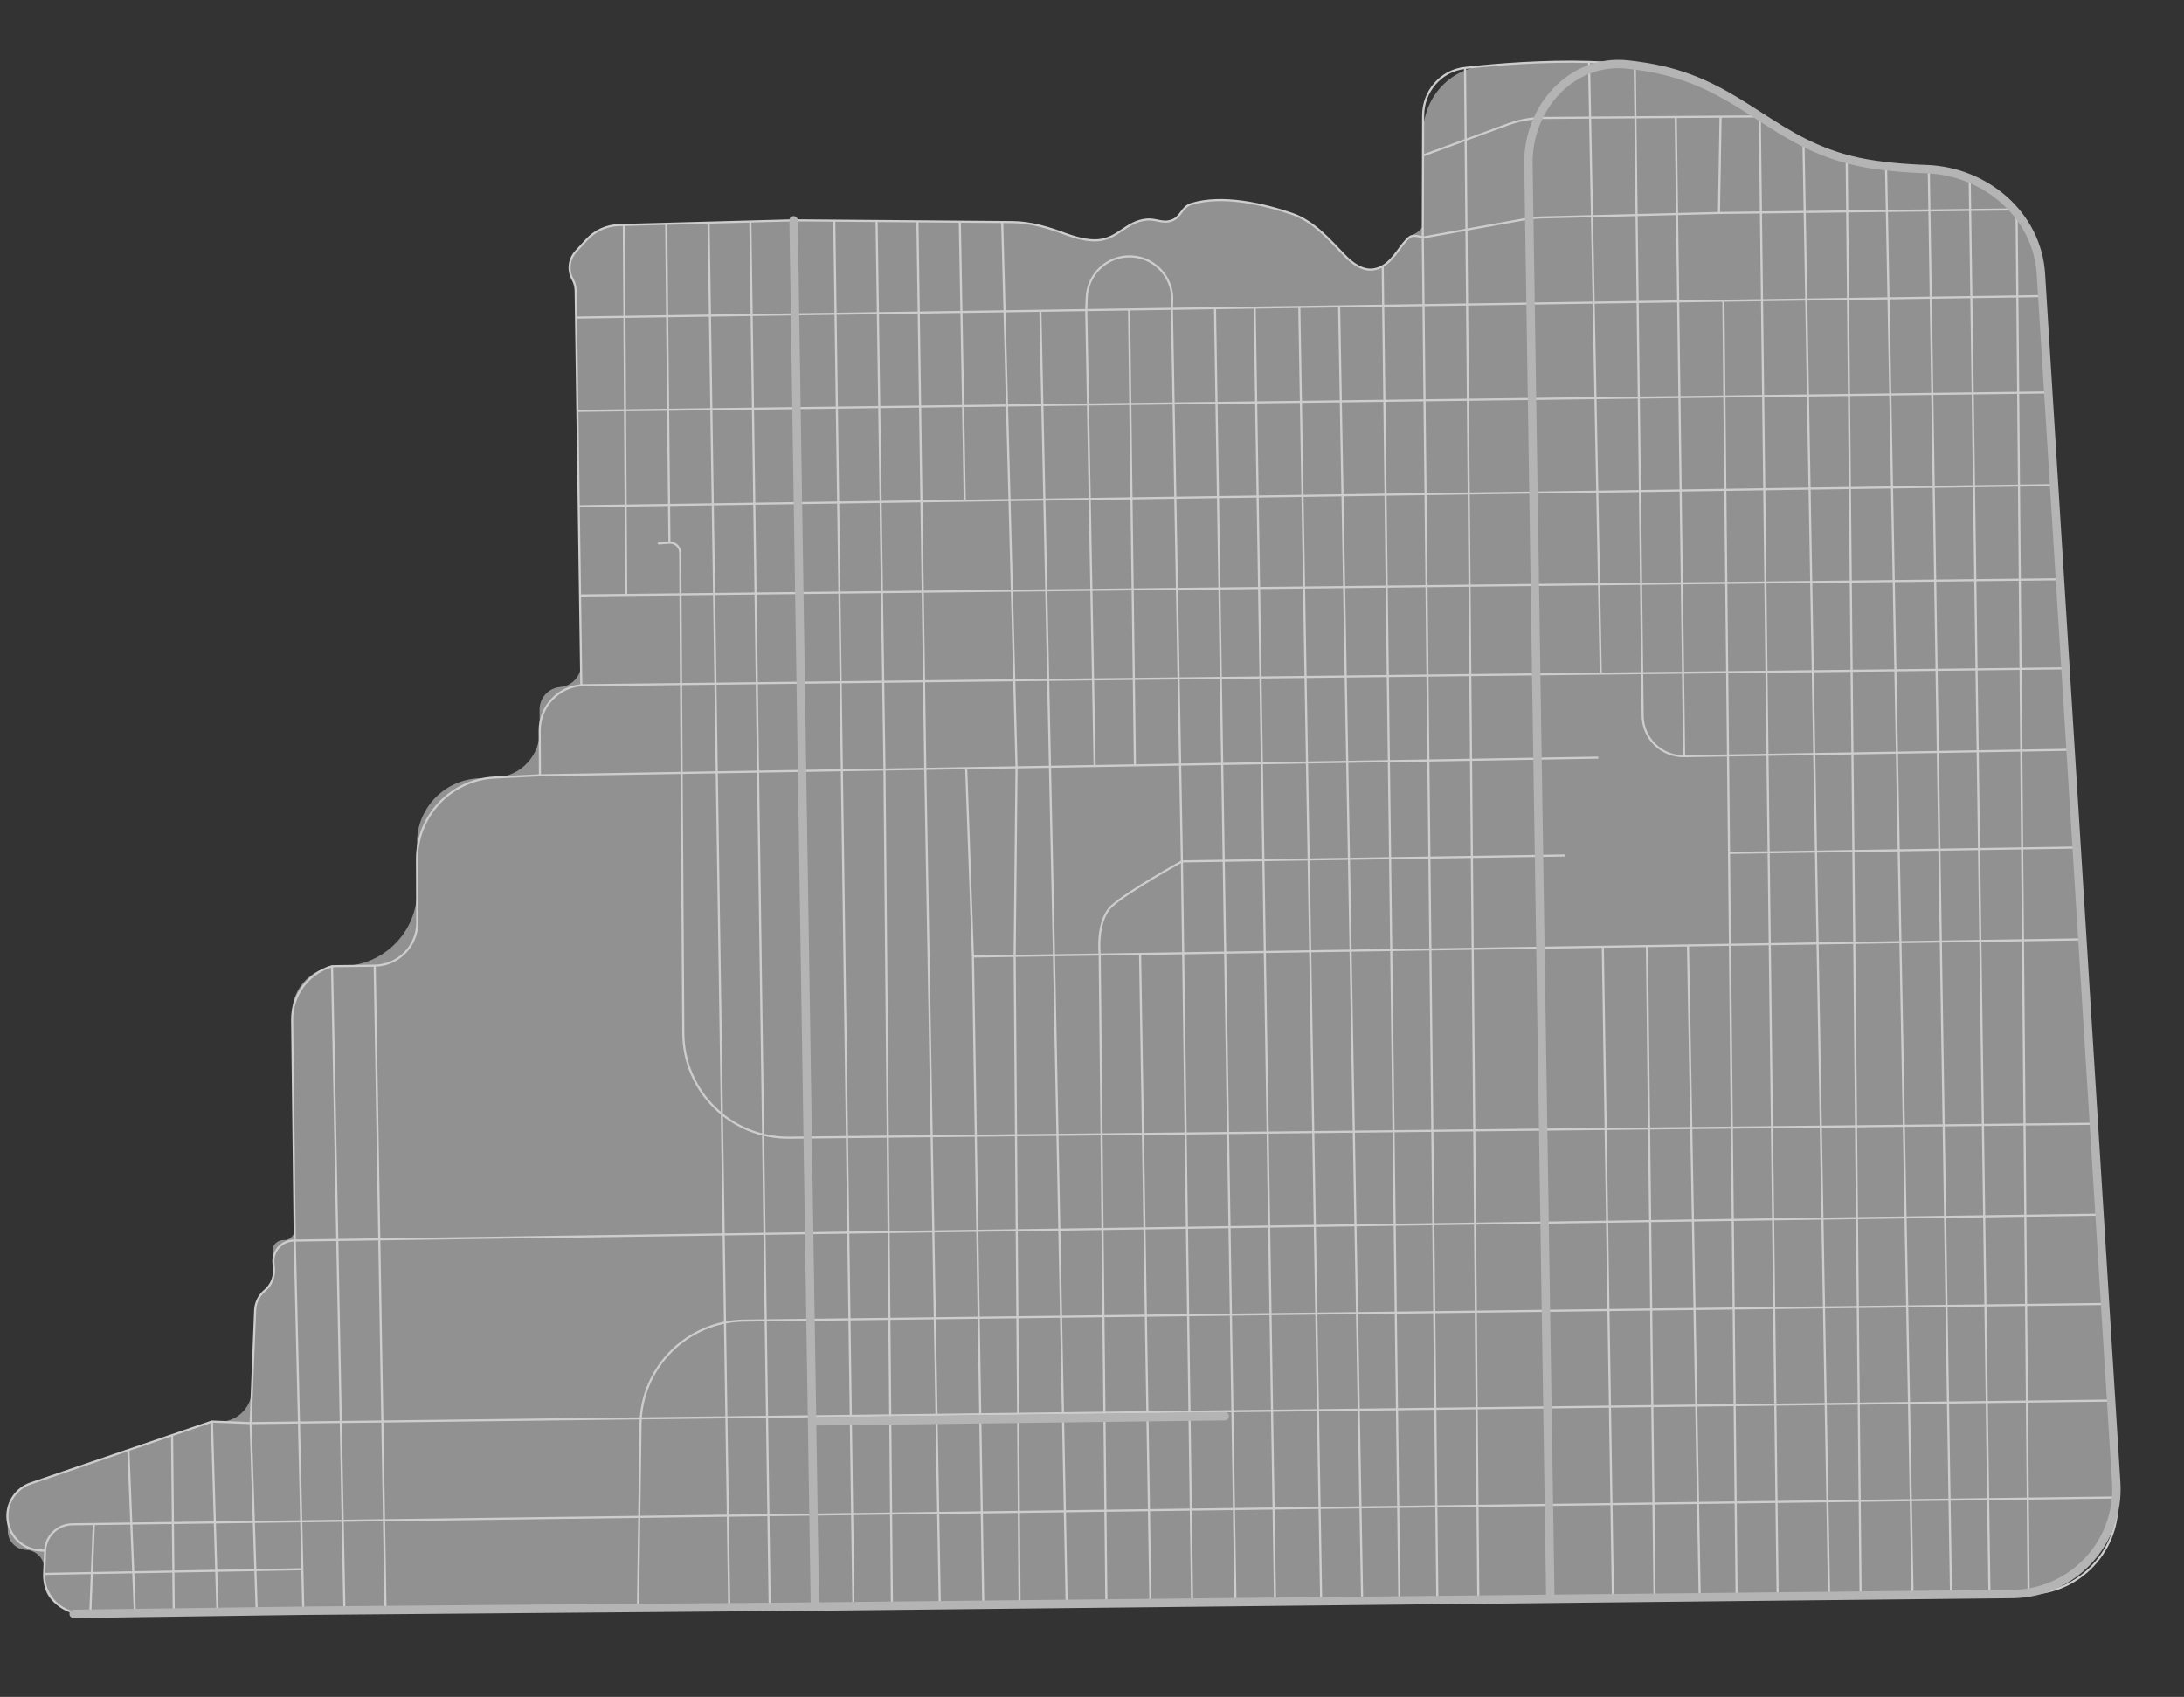 <svg width="1041" height="809" viewBox="0 0 1041 809" fill="none" xmlns="http://www.w3.org/2000/svg">
<rect x="0" y="0" width="1041" height="809" fill="#333333" stroke="none"/>
<path opacity="0.5" d="M972.799 130.576L1008.69 706.849C1010.47 735.424 987.935 759.655 959.307 759.954L388.423 765.932L144.56 767.928L40.043 769.354C36.797 769.398 33.596 768.598 30.753 767.032L28.033 765.534C23.487 763.03 20.745 758.172 20.952 752.986L21.137 748.358C21.336 743.352 17.439 739.132 12.433 738.932C7.663 738.742 3.857 734.888 3.725 730.116L3.536 723.232C3.338 716.037 7.844 709.55 14.656 707.224L98.25 678.678C100.067 678.058 101.983 677.779 103.902 677.855C112.495 678.198 119.739 671.509 120.082 662.916L121.604 624.701C121.747 621.121 123.371 617.761 126.089 615.426L126.326 615.222C129.314 612.655 130.89 608.811 130.565 604.885L129.892 596.756C129.64 593.717 132.106 591.143 135.153 591.264C138.058 591.38 140.466 589.038 140.432 586.131L139.212 483.277C139.093 473.233 145.674 464.339 155.313 461.515C157.266 460.943 159.289 460.64 161.324 460.614L163.197 460.59C182.988 460.338 198.881 444.186 198.814 424.393L198.738 401.92C198.682 385.485 211.554 371.909 227.969 371.09L236.401 370.67C248.121 370.085 257.306 360.381 257.244 348.646L257.19 338.346C257.161 332.721 261.46 328.018 267.065 327.543C272.708 327.065 277.02 322.304 276.939 316.641L274.382 138.558C274.355 136.668 273.861 134.815 272.943 133.162C270.548 128.85 271.184 123.488 274.521 119.855L279.574 114.355C283.563 110.013 289.14 107.472 295.034 107.311L378.262 105.035L482.645 105.884C491.288 105.955 499.682 108.516 507.782 111.531C512.746 113.378 518.453 114.892 523.236 114.538C533.04 113.813 536.625 105.691 546.405 104.694C551.067 104.219 553.953 106.665 558.395 105.172C562.949 103.641 563.228 98.676 567.82 97.265C582.73 92.683 602.255 97.347 615.664 101.895C625.925 105.375 633.29 113.829 640.783 121.655C644.711 125.757 649.478 129.05 654.369 128.459C663.447 127.362 666.913 116.771 671.963 113.01C674.436 111.168 678.174 109.917 678.183 106.834L678.304 63.645C678.35 47.121 690.36 33.08 706.81 31.528C731.076 29.239 765.995 27.599 791.505 33.294C831.165 42.148 846.104 68.757 885.862 77.164C895.545 79.212 907.034 80.223 918.349 80.636C946.449 81.664 971.052 102.512 972.799 130.576Z" fill="#F0F0F0"/>
<path d="M678.165 113.257C678.165 113.257 673.907 111.562 671.963 113.01C667.889 116.043 664.846 123.522 659.057 126.876M678.165 113.257L727.12 104.441C729.631 103.989 732.172 103.73 734.722 103.666L819.336 101.535M678.165 113.257L678.275 74.127M678.165 113.257L685.102 762.826M378.262 105.035L388.423 765.932M378.262 105.035L397.654 105.192M378.262 105.035L357.65 105.598M277.083 326.694V326.694C265.821 327.649 257.184 337.098 257.243 348.4L257.354 369.625M277.083 326.694L276.469 283.898M277.083 326.694L763.004 321.169M257.354 369.625L421.581 366.887M257.354 369.625L235.738 370.703V370.703C214.976 371.738 198.694 388.91 198.764 409.698L198.787 416.343L198.866 439.794C198.904 451.058 189.859 460.25 178.596 460.394V460.394M158.257 460.653V460.653C146.877 463.986 139.108 474.487 139.249 486.344L139.429 501.555L140.495 591.477M158.257 460.653L178.596 460.394M158.257 460.653L164.153 767.767M140.495 591.477V591.477C134.609 591.243 129.847 596.214 130.333 602.084L130.565 604.885C130.89 608.811 129.314 612.655 126.326 615.222L126.089 615.426C123.371 617.761 121.747 621.121 121.604 624.701L121.295 632.464L119.462 678.475M140.495 591.477L1000.73 579.104M140.495 591.477L144.104 748.151M119.462 678.475L100.999 677.74M119.462 678.475L1006.25 667.724M119.462 678.475L122.358 768.231M100.999 677.74L103.644 768.486M100.999 677.74L82.018 684.221M21.498 739.293L19.314 739.206C10.671 738.862 3.774 731.879 3.536 723.232V723.232C3.338 716.037 7.844 709.55 14.656 707.224L61.197 691.331M21.498 739.293V739.293C21.775 732.345 27.44 726.829 34.393 726.737L44.722 726.601M21.498 739.293L21.056 750.371M144.56 767.928L164.153 767.767M144.56 767.928L122.358 768.231M144.56 767.928L144.104 748.151M388.423 765.932L406.778 765.74M388.423 765.932L366.879 766.109M1009.13 713.922L1009.16 714.46C1010.68 738.896 991.414 759.618 966.932 759.875V759.875M1009.13 713.922L1006.25 667.724M1009.13 713.922L44.722 726.601M1006.25 667.724L1003.38 621.681M1003.38 621.681L1000.73 579.104M1003.38 621.681L354.697 629.611C327.593 629.943 305.689 651.81 305.313 678.913L304.094 766.622M1000.73 579.104L998.032 535.764M998.032 535.764L995.432 494.009L992.556 447.831M998.032 535.764L376.227 542.405C348.531 542.701 325.872 520.426 325.694 492.73L324.22 263.524C324.202 260.752 321.855 258.566 319.089 258.747V258.747M992.556 447.831L989.832 404.077M992.556 447.831L804.577 450.745M989.832 404.077L986.929 357.461M989.832 404.077L824.3 406.643M986.929 357.461L984.512 318.65M986.929 357.461L802.733 360.532M984.512 318.65L981.866 276.171M984.512 318.65L763.004 321.169M981.866 276.171L979.071 231.283M981.866 276.171L298.485 283.656M276.469 283.898L275.858 241.372M276.469 283.898L298.485 283.656M979.071 231.283L976.318 187.083M979.071 231.283L459.857 238.732M275.858 241.372L275.205 195.902M275.858 241.372L459.857 238.732M976.318 187.083L275.205 195.902M976.318 187.083L972.931 141.151M275.205 195.902L274.566 151.397M972.931 141.151L821.45 143.374M972.931 141.151L972.019 129.323C971.504 122.634 969.647 116.117 966.56 110.16L961.202 99.821M274.566 151.397L274.382 138.558C274.355 136.668 273.861 134.815 272.943 133.162V133.162C270.548 128.85 271.184 123.488 274.521 119.855L279.574 114.355C283.563 110.013 289.14 107.472 295.034 107.311L297.359 107.247M274.566 151.397L495.892 148.15M961.202 99.821L957.474 96.574C955.438 94.801 953.246 93.215 951.06 91.631C947.514 89.062 944.434 86.549 938.847 84.904M961.202 99.821L819.336 101.535M961.202 99.821L966.932 759.875M678.275 74.127L678.328 55.084C678.361 43.498 686.784 33.667 698.299 32.398V32.398M678.275 74.127L718.831 59.276C724.226 57.3 729.922 56.27 735.667 56.228L798.754 55.778M838.796 55.492C825.084 46.651 811.407 37.737 791.505 33.294C787.601 32.422 783.476 31.722 779.203 31.17M838.796 55.492C845.487 59.807 852.186 64.104 859.622 67.856M838.796 55.492L847.302 761.127M838.796 55.492L820.106 55.626M563.352 410.69L745.453 407.866M563.352 410.69L558.582 147.23M563.352 410.69L568.21 764.05M563.352 410.69C563.352 410.69 537.675 424.925 530 431.905C522.325 438.884 524.163 455.092 524.163 455.092M761.408 361.221L540.962 364.897M966.932 759.875L948.272 760.07M929.943 760.262L919.342 80.671M919.342 80.671C926.008 80.895 932.747 84.996 938.847 84.904M919.342 80.671C912.492 80.441 905.558 79.997 898.979 79.24M948.272 760.07L938.847 84.904M948.272 760.07L911.614 760.454M911.614 760.454L898.979 79.24M911.614 760.454L886.848 760.713M898.979 79.24C894.383 78.712 889.961 78.031 885.862 77.164C883.924 76.754 882.044 76.301 880.218 75.809M886.848 760.713L880.218 75.809M886.848 760.713L871.821 760.871M880.218 75.809C872.557 73.744 865.833 70.99 859.622 67.856M871.821 760.871L859.622 67.856M871.821 760.871L847.302 761.127M847.302 761.127L827.75 761.332M827.75 761.332L821.45 143.374M827.75 761.332L810.161 761.516M821.45 143.374L638.287 146.061M819.336 101.535L820.106 55.626M820.106 55.626L798.754 55.778M798.754 55.778L802.733 360.532M802.733 360.532V360.532C791.967 360.712 783.107 352.104 782.976 341.336L779.203 31.17M804.577 450.745L810.161 761.516M804.577 450.745L785.009 451.049M810.161 761.516L788.638 761.742M788.638 761.742L785.009 451.049M788.638 761.742L768.794 761.949M785.009 451.049L763.98 451.375M779.203 31.17C772.226 30.269 764.853 29.762 757.397 29.545M763.004 321.169L757.397 29.545M757.397 29.545C735.878 28.918 713.67 30.705 698.299 32.398M763.98 451.375L768.794 761.949M763.98 451.375L543.422 454.794M768.794 761.949L704.64 762.621M704.64 762.621L698.299 32.398M704.64 762.621L685.102 762.826M685.102 762.826L667.007 763.015M667.007 763.015L659.057 126.876M667.007 763.015L649.267 763.201M659.057 126.876C657.67 127.68 656.124 128.247 654.369 128.459C649.478 129.05 644.711 125.757 640.783 121.655C633.29 113.829 625.925 105.375 615.664 101.895C602.255 97.347 582.73 92.683 567.82 97.265C563.228 98.676 562.949 103.641 558.395 105.172C553.953 106.665 551.067 104.219 546.405 104.694C536.625 105.691 533.04 113.813 523.236 114.538C518.453 114.892 512.746 113.378 507.782 111.531C499.682 108.516 491.288 105.955 482.645 105.885L477.698 105.844M649.267 763.201L638.287 146.061M649.267 763.201L629.733 763.405M638.287 146.061L619.312 146.339M619.312 146.339L629.733 763.405M619.312 146.339L598.04 146.651M629.733 763.405L607.75 763.636M607.75 763.636L598.04 146.651M607.75 763.636L588.865 763.833M598.04 146.651L579.129 146.929M579.129 146.929L588.865 763.833M579.129 146.929L558.582 147.23M588.865 763.833L568.21 764.05M568.21 764.05L548.352 764.258M558.582 147.23L558.734 143.415C559.209 131.492 549.389 121.712 537.469 122.234V122.234C526.879 122.698 518.411 131.2 517.989 141.791L517.749 147.829M558.582 147.23L538.165 147.53M517.749 147.829L538.165 147.53M517.749 147.829L521.761 365.217M517.749 147.829L495.892 148.15M538.165 147.53L540.962 364.897M540.962 364.897L521.761 365.217M543.422 454.794L548.352 764.258M543.422 454.794L524.163 455.092M548.352 764.258L527.357 764.477M527.357 764.477L524.163 455.092M527.357 764.477L508.427 764.676M524.163 455.092L502.372 455.43M502.372 455.43L508.427 764.676M502.372 455.43L483.637 455.721M502.372 455.43L495.892 148.15M508.427 764.676L485.97 764.911M485.97 764.911L483.637 455.721M485.97 764.911L447.958 765.309M483.637 455.721L463.745 456.029M483.637 455.721L484.529 365.838M463.745 456.029L468.656 764.221M463.745 456.029L460.534 366.238M460.534 366.238L484.529 365.838M460.534 366.238L441.031 366.563M521.761 365.217L484.529 365.838M477.698 105.844L484.529 365.838M477.698 105.844L457.499 105.68M441.031 366.563L437.299 105.515M441.031 366.563L421.581 366.887M441.031 366.563L447.958 765.309M437.299 105.515L457.499 105.68M437.299 105.515L397.654 105.192M457.499 105.68L459.857 238.732M421.581 366.887L417.819 105.357M421.581 366.887L425.134 765.548M425.134 765.548L447.958 765.309M425.134 765.548L406.778 765.74M406.778 765.74L397.654 105.192M366.879 766.109L357.65 105.598M366.879 766.109L347.588 766.266M357.65 105.598L337.733 106.143M337.733 106.143L347.588 766.266M337.733 106.143L317.546 106.695M347.588 766.266L326.921 766.436L304.094 766.622M313.99 259.079L319.089 258.747M298.485 283.656L297.359 107.247M297.359 107.247L317.546 106.695M319.089 258.747L317.546 106.695M304.094 766.622L286.033 766.77L264.328 766.948L245.93 767.098L223.516 767.282L206.706 767.419L183.746 767.607M183.746 767.607L178.596 460.394M183.746 767.607L164.153 767.767M122.358 768.231L103.644 768.486M103.644 768.486L82.81 768.77M82.81 768.77L82.018 684.221M82.81 768.77L64.281 769.023M82.018 684.221L61.197 691.331M64.281 769.023L61.197 691.331M64.281 769.023L43.02 769.313M43.02 769.313L40.043 769.354C36.797 769.398 33.596 768.598 30.753 767.032L30.326 766.797C24.374 763.519 20.786 757.16 21.056 750.371V750.371M43.02 769.313L44.722 726.601M21.056 750.371L144.104 748.151" stroke="#CDCDCD" stroke-linecap="round" stroke-linejoin="round"/>
<path d="M738.965 762.262L959.307 759.954C987.935 759.655 1010.47 735.424 1008.69 706.849L972.799 130.576C971.052 102.512 946.449 81.664 918.349 80.636C907.034 80.222 895.545 79.212 885.862 77.164C865.834 72.929 852.104 64.075 838.339 55.198C824.78 46.454 811.186 37.687 791.505 33.294C786.609 32.201 781.367 31.378 775.92 30.778C749.184 27.834 728.111 51.269 728.521 78.163L738.965 762.262ZM738.965 762.262L388.425 765.932M35.093 769.422L144.562 767.928L388.425 765.932M388.425 765.932L387.068 677.668M387.068 677.668L378.264 105.035M387.068 677.668L583.769 675.198" stroke="#B4B4B4" stroke-width="4" stroke-linecap="round" stroke-linejoin="round"/>
</svg>
